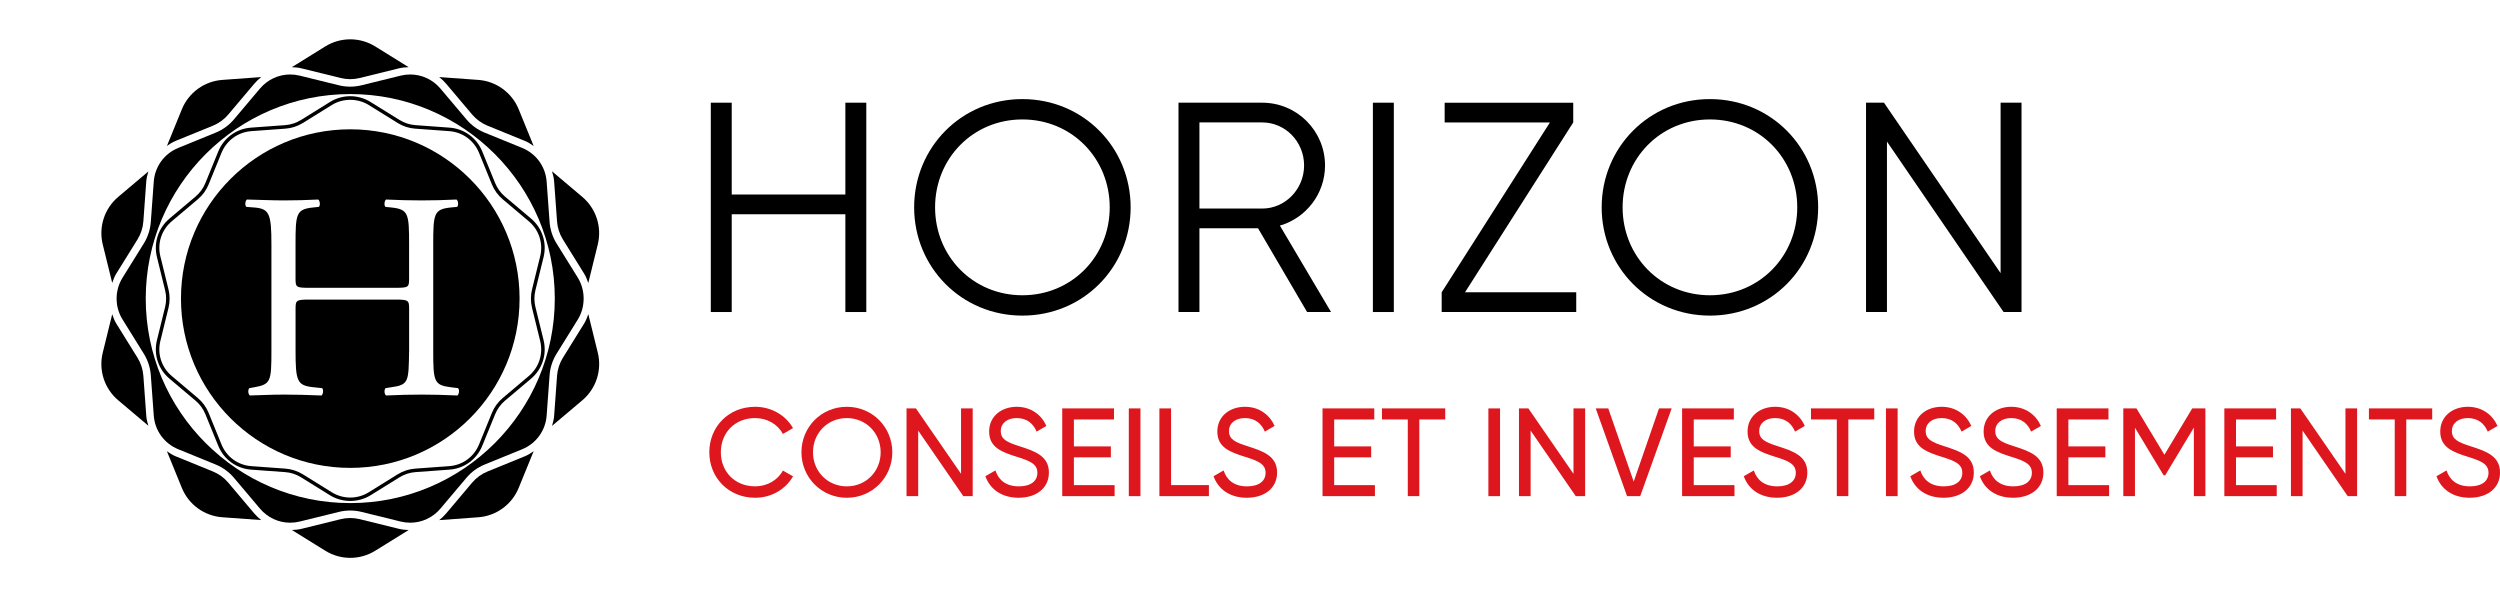 <?xml version="1.0" encoding="UTF-8"?><svg id="uuid-c406513d-3563-49a4-a0a6-5bbec08df3bd" xmlns="http://www.w3.org/2000/svg" width="180" height="43" viewBox="0 0 180 43"><rect width="180" height="43" fill="none"/><path d="M62.373,22.466h-1.507v-7.04h-8.182v7.04h-1.507V7.394h1.507v6.611h8.182v-6.611h1.507v15.072Z"/><path d="M65.818,14.93c0-4.307,3.401-7.795,7.794-7.795s7.794,3.488,7.794,7.795-3.403,7.794-7.794,7.794-7.794-3.489-7.794-7.794ZM79.9,14.93c0-3.51-2.713-6.33-6.287-6.33s-6.287,2.82-6.287,6.33,2.713,6.329,6.287,6.329,6.287-2.82,6.287-6.329Z"/><path d="M86.359,16.437v6.029h-1.507V7.394h6.029c2.497,0,4.522,2.024,4.522,4.522,0,2.045-1.378,3.789-3.251,4.327l3.682,6.223h-1.723l-3.531-6.029h-4.22ZM90.881,15.016c1.657,0,3.014-1.399,3.014-3.101,0-1.722-1.357-3.1-3.014-3.1h-4.522v6.201h4.522Z"/><path d="M100.355,22.466h-1.507V7.394h1.507v15.072Z"/><path d="M113.49,22.466h-9.689v-1.421l7.794-12.229h-7.58v-1.421h9.258v1.421l-7.793,12.229h8.009v1.421Z"/><path d="M115.32,14.93c0-4.307,3.401-7.795,7.794-7.795s7.794,3.488,7.794,7.795-3.403,7.794-7.794,7.794-7.794-3.489-7.794-7.794ZM129.402,14.93c0-3.51-2.713-6.33-6.287-6.33s-6.287,2.82-6.287,6.33,2.713,6.329,6.287,6.329,6.287-2.82,6.287-6.329Z"/><path d="M145.55,22.466h-1.292l-8.397-12.273v12.273h-1.507V7.394h1.292l8.397,12.273V7.394h1.507v15.072Z"/><path d="M51.07,32.564c0-1.822,1.372-3.275,3.302-3.275,1.164,0,2.193.605,2.725,1.534l-.73.423c-.361-.694-1.129-1.145-1.995-1.145-1.479,0-2.472,1.073-2.472,2.462,0,1.38.993,2.454,2.472,2.454.866,0,1.633-.451,1.995-1.137l.73.415c-.523.929-1.552,1.543-2.725,1.543-1.93,0-3.302-1.462-3.302-3.275Z" fill="#de161d"/><path d="M57.704,32.564c0-1.822,1.435-3.275,3.267-3.275s3.275,1.453,3.275,3.275c0,1.813-1.444,3.275-3.275,3.275s-3.267-1.462-3.267-3.275ZM63.407,32.564c0-1.39-1.056-2.462-2.436-2.462s-2.436,1.073-2.436,2.462c0,1.38,1.056,2.454,2.436,2.454s2.436-1.074,2.436-2.454Z" fill="#de161d"/><path d="M70.034,35.722h-.676l-3.248-4.719v4.719h-.84v-6.316h.676l3.249,4.71v-4.71h.839v6.316Z" fill="#de161d"/><path d="M70.947,34.288l.722-.415c.226.694.767,1.145,1.687,1.145.894,0,1.336-.406,1.336-.975,0-.649-.559-.866-1.489-1.155-1.01-.325-1.985-.641-1.985-1.813,0-1.137.929-1.786,1.985-1.786,1.038,0,1.786.587,2.138,1.38l-.704.406c-.226-.54-.667-.974-1.434-.974-.676,0-1.147.36-1.147.938,0,.587.443.803,1.327,1.083,1.101.36,2.138.685,2.138,1.903,0,1.11-.892,1.813-2.183,1.813-1.199,0-2.057-.604-2.391-1.551Z" fill="#de161d"/><path d="M80.252,35.722h-3.771v-6.316h3.726v.795h-2.887v1.94h2.662v.785h-2.662v2.002h2.933v.795Z" fill="#de161d"/><path d="M82.113,35.722h-.839v-6.316h.839v6.316Z" fill="#de161d"/><path d="M87.041,35.722h-3.564v-6.316h.839v5.521h2.725v.795Z" fill="#de161d"/><path d="M87.377,34.288l.722-.415c.226.694.767,1.145,1.687,1.145.894,0,1.336-.406,1.336-.975,0-.649-.559-.866-1.489-1.155-1.01-.325-1.985-.641-1.985-1.813,0-1.137.929-1.786,1.985-1.786,1.038,0,1.786.587,2.138,1.38l-.704.406c-.226-.54-.667-.974-1.434-.974-.676,0-1.147.36-1.147.938,0,.587.443.803,1.327,1.083,1.101.36,2.138.685,2.138,1.903,0,1.11-.892,1.813-2.183,1.813-1.2,0-2.057-.604-2.391-1.551Z" fill="#de161d"/><path d="M98.993,35.722h-3.771v-6.316h3.726v.795h-2.887v1.94h2.662v.785h-2.662v2.002h2.933v.795Z" fill="#de161d"/><path d="M102.19,30.2v5.521h-.83v-5.521h-1.859v-.795h4.556v.795h-1.867Z" fill="#de161d"/><path d="M108.003,35.722h-.839v-6.316h.839v6.316Z" fill="#de161d"/><path d="M114.13,35.722h-.676l-3.249-4.719v4.719h-.839v-6.316h.676l3.249,4.71v-4.71h.839v6.316Z" fill="#de161d"/><path d="M115.795,29.406l1.831,5.27,1.823-5.27h.91l-2.264,6.316h-.947l-2.256-6.316h.903Z" fill="#de161d"/><path d="M124.882,35.722h-3.771v-6.316h3.726v.795h-2.887v1.94h2.662v.785h-2.662v2.002h2.933v.795Z" fill="#de161d"/><path d="M125.553,34.288l.722-.415c.226.694.767,1.145,1.687,1.145.894,0,1.336-.406,1.336-.975,0-.649-.559-.866-1.489-1.155-1.01-.325-1.985-.641-1.985-1.813,0-1.137.929-1.786,1.985-1.786,1.038,0,1.786.587,2.138,1.38l-.704.406c-.226-.54-.667-.974-1.434-.974-.676,0-1.147.36-1.147.938,0,.587.443.803,1.327,1.083,1.101.36,2.138.685,2.138,1.903,0,1.11-.892,1.813-2.183,1.813-1.2,0-2.057-.604-2.391-1.551Z" fill="#de161d"/><path d="M133.08,30.2v5.521h-.83v-5.521h-1.859v-.795h4.556v.795h-1.867Z" fill="#de161d"/><path d="M136.629,35.722h-.84v-6.316h.84v6.316Z" fill="#de161d"/><path d="M137.541,34.288l.722-.415c.226.694.767,1.145,1.687,1.145.894,0,1.336-.406,1.336-.975,0-.649-.559-.866-1.489-1.155-1.01-.325-1.985-.641-1.985-1.813,0-1.137.929-1.786,1.985-1.786,1.038,0,1.786.587,2.138,1.38l-.704.406c-.226-.54-.667-.974-1.434-.974-.676,0-1.147.36-1.147.938,0,.587.443.803,1.327,1.083,1.101.36,2.138.685,2.138,1.903,0,1.11-.892,1.813-2.183,1.813-1.2,0-2.057-.604-2.391-1.551Z" fill="#de161d"/><path d="M142.55,34.288l.722-.415c.226.694.767,1.145,1.687,1.145.894,0,1.336-.406,1.336-.975,0-.649-.559-.866-1.489-1.155-1.01-.325-1.985-.641-1.985-1.813,0-1.137.929-1.786,1.985-1.786,1.038,0,1.786.587,2.138,1.38l-.704.406c-.226-.54-.667-.974-1.434-.974-.676,0-1.147.36-1.147.938,0,.587.443.803,1.327,1.083,1.101.36,2.138.685,2.138,1.903,0,1.11-.892,1.813-2.183,1.813-1.199,0-2.057-.604-2.391-1.551Z" fill="#de161d"/><path d="M151.855,35.722h-3.771v-6.316h3.726v.795h-2.887v1.94h2.662v.785h-2.662v2.002h2.933v.795Z" fill="#de161d"/><path d="M157.958,35.722v-4.936l-2.066,3.438h-.109l-2.066-3.429v4.926h-.839v-6.316h.947l2.013,3.338,2.003-3.338h.947v6.316h-.83Z" fill="#de161d"/><path d="M163.924,35.722h-3.771v-6.316h3.726v.795h-2.887v1.94h2.662v.785h-2.662v2.002h2.933v.795Z" fill="#de161d"/><path d="M169.711,35.722h-.676l-3.249-4.719v4.719h-.839v-6.316h.676l3.249,4.71v-4.71h.839v6.316Z" fill="#de161d"/><path d="M173.251,30.2v5.521h-.83v-5.521h-1.859v-.795h4.556v.795h-1.867Z" fill="#de161d"/><path d="M175.427,34.288l.722-.415c.226.694.767,1.145,1.687,1.145.894,0,1.336-.406,1.336-.975,0-.649-.559-.866-1.489-1.155-1.01-.325-1.985-.641-1.985-1.813,0-1.137.929-1.786,1.985-1.786,1.038,0,1.786.587,2.138,1.38l-.704.406c-.226-.54-.667-.974-1.434-.974-.676,0-1.147.36-1.147.938,0,.587.443.803,1.327,1.083,1.101.36,2.138.685,2.138,1.903,0,1.11-.892,1.813-2.183,1.813-1.199,0-2.057-.604-2.391-1.551Z" fill="#de161d"/><path d="M32.122,6.029l1.874,2.22c.298.352.681.628,1.106.801l2.692,1.098c.23.094.431.229.63.365l-1.078-2.644c-.489-1.201-1.617-2.021-2.912-2.116l-2.814-.204c.181.142.351.3.503.48Z"/><path d="M21.71,4.922l2.821.695c.223.055.453.083.683.083s.46-.028.682-.083l2.822-.695c.23-.057.467-.077.703-.086l-2.404-1.492c-1.102-.684-2.497-.684-3.599,0l-2.405,1.493c.233.009.468.028.696.085Z"/><path d="M41.603,23.003c.558-.899.558-2.109,0-3.009l-1.533-2.469c-.288-.466-.461-.999-.5-1.545l-.211-2.897c-.079-1.09-.758-2.023-1.771-2.436l-2.692-1.097c-.502-.204-.957-.533-1.311-.953l-1.875-2.221c-.545-.644-1.338-1.014-2.174-1.014-.23,0-.463.028-.69.084l-2.821.695c-.264.065-.537.098-.811.098-.275,0-.548-.033-.812-.098l-2.821-.695c-.228-.056-.46-.084-.69-.084-.836,0-1.627.37-2.173,1.014l-1.875,2.221c-.353.418-.806.747-1.312.953l-2.69,1.097c-1.013.412-1.692,1.346-1.77,2.436l-.213,2.898c-.04.548-.214,1.082-.501,1.544l-1.533,2.469c-.28.452-.429.973-.429,1.505,0,.533.148,1.054.429,1.505l1.533,2.469c.287.463.461.996.501,1.543l.213,2.899c.078,1.089.757,2.022,1.77,2.434l2.69,1.097c.508.208.961.538,1.312.954l1.875,2.221c.545.644,1.336,1.014,2.173,1.014.231,0,.463-.028.69-.084l2.822-.695c.263-.065.536-.098.811-.098.273,0,.547.033.811.098l2.821.695c.228.056.46.084.69.084.836,0,1.629-.37,2.174-1.014l1.875-2.221c.35-.417.804-.747,1.311-.954l2.692-1.097c1.013-.412,1.692-1.345,1.771-2.434l.211-2.899c.039-.544.211-1.078.5-1.543l1.533-2.469ZM25.219,36.223c-8.119,0-14.726-6.605-14.726-14.725s6.607-14.726,14.726-14.726,14.726,6.606,14.726,14.726-6.606,14.725-14.726,14.725Z"/><path d="M12.636,10.148l2.693-1.098c.425-.173.807-.45,1.104-.801l1.875-2.22c.151-.18.321-.337.502-.48l-2.804.204c-1.294.095-2.422.915-2.912,2.116l-1.075,2.637c.196-.133.392-.266.618-.358Z"/><path d="M39.896,13.044l.211,2.899c.033.457.179.905.422,1.296l1.533,2.47c.13.209.215.439.295.668l.683-2.776c.309-1.261-.121-2.587-1.113-3.424l-2.184-1.844c.068.231.134.463.152.711Z"/><path d="M18.307,36.968l-1.875-2.221c-.296-.35-.678-.627-1.104-.801l-2.693-1.098c-.226-.092-.422-.225-.618-.358l1.075,2.636c.489,1.202,1.617,2.022,2.912,2.116l2.804.204c-.18-.142-.35-.3-.501-.479Z"/><path d="M42.358,22.619c-.081.23-.166.459-.295.669l-1.533,2.469c-.243.393-.389.841-.422,1.297l-.211,2.899c-.018.248-.085.48-.152.711l2.184-1.845c.991-.837,1.422-2.163,1.113-3.423l-.683-2.777Z"/><path d="M37.794,32.849l-2.692,1.098c-.426.173-.81.45-1.106.801l-1.874,2.221c-.151.18-.322.338-.502.48l2.814-.205c1.294-.094,2.422-.914,2.912-2.116l1.078-2.643c-.199.136-.4.271-.63.365Z"/><path d="M8.079,20.372c.079-.228.16-.457.288-.663l1.533-2.47c.242-.389.388-.837.422-1.296l.211-2.899c.018-.244.084-.472.15-.7l-2.172,1.833c-.991.837-1.422,2.163-1.113,3.424l.682,2.771Z"/><path d="M28.719,38.075l-2.822-.696c-.222-.054-.452-.082-.682-.082s-.46.028-.683.082l-2.82.696c-.229.057-.463.076-.697.085l2.405,1.492c1.102.685,2.497.685,3.599,0l2.404-1.491c-.236-.008-.473-.029-.703-.086Z"/><path d="M10.533,29.953l-.211-2.899c-.034-.458-.18-.906-.422-1.297l-1.533-2.469c-.128-.206-.209-.435-.288-.663l-.682,2.771c-.309,1.26.121,2.586,1.113,3.423l2.172,1.834c-.066-.228-.132-.456-.15-.7Z"/><path d="M25.219,6.926c.517,0,1.021.145,1.46.416l2.088,1.297c.343.214.739.341,1.143.371l2.451.179c1.058.076,1.962.735,2.362,1.716l.928,2.276c.153.375.398.712.706.971l1.878,1.586c.81.683,1.156,1.748.902,2.777l-.587,2.385c-.097.393-.097.809,0,1.202l.587,2.386c.254,1.03-.092,2.093-.902,2.777l-1.878,1.585c-.308.261-.553.598-.706.972l-.928,2.276c-.4.982-1.305,1.639-2.362,1.716l-2.451.179c-.404.029-.799.158-1.143.371l-2.088,1.296c-.878.545-2.043.545-2.921,0l-2.087-1.296c-.344-.214-.739-.343-1.143-.371l-2.451-.179c-1.057-.077-1.962-.735-2.362-1.716l-.928-2.276c-.153-.375-.397-.712-.706-.972l-1.878-1.585c-.81-.684-1.155-1.747-.902-2.777l.587-2.386c.097-.393.097-.809,0-1.202l-.587-2.385c-.253-1.029.092-2.094.902-2.777l1.878-1.586c.309-.26.553-.597.706-.971l.928-2.276c.4-.982,1.305-1.64,2.362-1.716l2.452-.179c.404-.03.799-.158,1.143-.371l2.087-1.297c.439-.271.944-.416,1.46-.416ZM25.219,35.824c.469,0,.928-.131,1.326-.378l2.089-1.296c.378-.236.814-.377,1.258-.409l2.452-.179c.96-.07,1.782-.667,2.145-1.559l.928-2.275c.168-.414.437-.784.778-1.07l1.877-1.586c.736-.621,1.05-1.587.82-2.522l-.587-2.386c-.106-.433-.106-.891,0-1.323l.587-2.386c.23-.934-.083-1.901-.82-2.522l-1.877-1.586c-.341-.286-.61-.656-.778-1.07l-.928-2.276c-.363-.891-1.185-1.489-2.145-1.559l-2.452-.179c-.444-.031-.879-.172-1.258-.408l-2.089-1.296c-.797-.495-1.855-.495-2.652,0l-2.089,1.296c-.378.236-.814.377-1.258.408l-2.451.179c-.96.07-1.782.668-2.146,1.559l-.927,2.276c-.168.414-.437.784-.779,1.07l-1.877,1.586c-.736.621-1.05,1.587-.82,2.522l.587,2.386c.106.432.106.89,0,1.323l-.587,2.386c-.23.934.084,1.901.82,2.522l1.877,1.586c.341.286.61.656.779,1.07l.927,2.275c.363.892,1.185,1.489,2.146,1.559l2.451.179c.444.032.879.174,1.258.409l2.089,1.296c.399.247.856.378,1.326.378Z"/><path d="M25.219,9.31c-6.732,0-12.189,5.457-12.189,12.189s5.458,12.189,12.189,12.189,12.19-5.457,12.19-12.189-5.458-12.189-12.19-12.189ZM32.93,28.475c-1.017-.043-1.737-.064-2.563-.064-.868,0-1.631.021-2.563.064-.127-.064-.169-.403-.042-.53l.403-.063c1.292-.17,1.25-.424,1.292-2.648v-2.987c0-.636-.042-.678-1.059-.678h-6.059c-1.017,0-1.059.043-1.059.678v2.987c0,2.224.106,2.521,1.292,2.648l.614.063c.127.085.085.466-.043.53-1.144-.043-1.864-.064-2.69-.064-.911,0-1.631.043-2.457.064-.127-.064-.17-.403-.043-.53l.36-.063c1.187-.212,1.229-.424,1.229-2.648v-7.626c0-2.225-.148-2.585-1.25-2.67l-.551-.042c-.127-.085-.085-.466.042-.53,1.038.021,1.758.064,2.669.064.826,0,1.546-.021,2.457-.064.127.064.17.445.043.53l-.403.042c-1.229.128-1.271.445-1.271,2.67v2.436c0,.656.042.678,1.059.678h6.059c1.017,0,1.059-.021,1.059-.678v-2.436c0-2.225-.042-2.542-1.292-2.67l-.403-.042c-.127-.085-.085-.466.042-.53.974.043,1.695.064,2.563.064.826,0,1.547-.021,2.5-.064.127.064.17.445.043.53l-.445.042c-1.228.128-1.271.445-1.271,2.67v7.626c0,2.224.043,2.499,1.271,2.648l.509.063c.127.085.085.466-.043.53Z"/></svg>